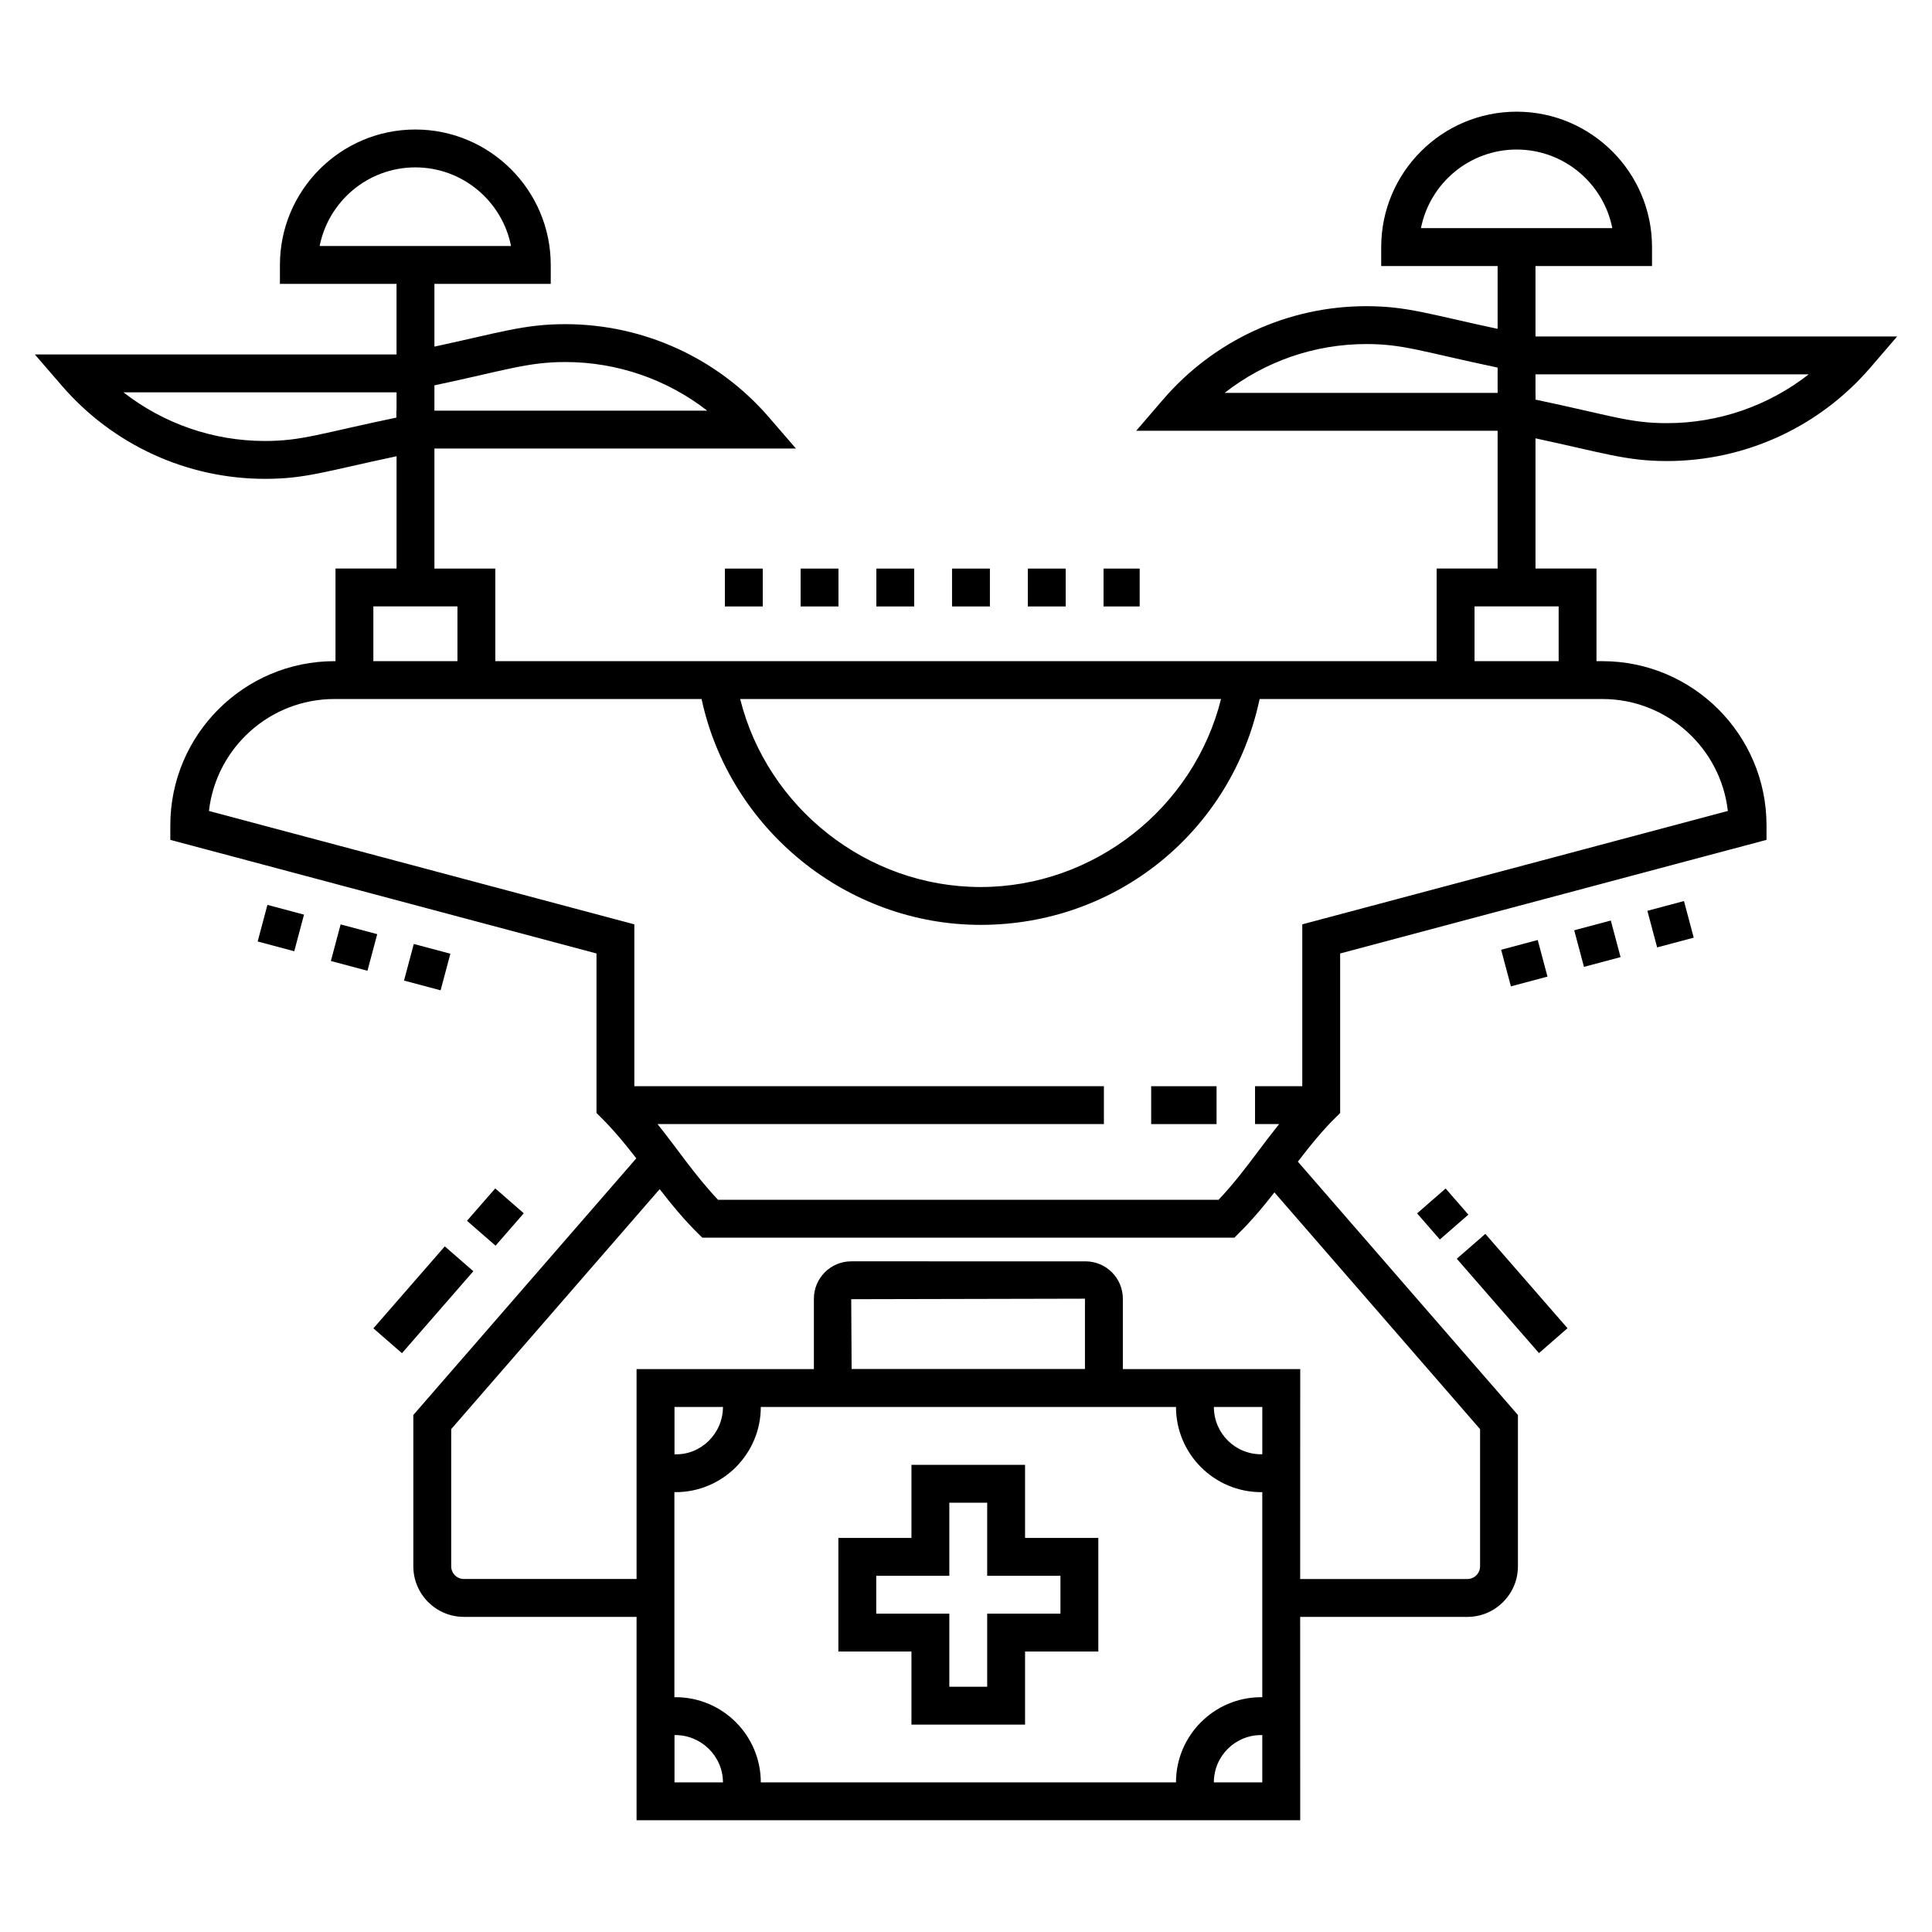 <?xml version="1.0" encoding="UTF-8"?>
<!-- Uploaded to: ICON Repo, www.svgrepo.com, Generator: ICON Repo Mixer Tools -->
<svg fill="#000000" width="800px" height="800px" version="1.1" viewBox="144 144 512 512" xmlns="http://www.w3.org/2000/svg">
 <g>
  <path d="m269.44 480.89-18.918 21.723-7.566-6.59 18.918-21.723z"/>
  <path d="m275.24 458.94 7.566 6.59-7.481 8.586-7.566-6.59z"/>
  <path d="m537.63 470.99 21.777 25-7.566 6.59-21.777-25z"/>
  <path d="m525.57 472.48-6.027-6.922 7.566-6.59 6.027 6.922z"/>
  <path d="m449.07 431.86h17.332v10.035h-17.332z"/>
  <path d="m541.82 395.7 9.695-2.586 2.586 9.699-9.695 2.586z"/>
  <path d="m563.77 400.23-2.586-9.695 9.695-2.586 2.586 9.695z"/>
  <path d="m583.16 395.07-2.586-9.695 9.695-2.586 2.586 9.695z"/>
  <path d="m221.98 396.09-9.695-2.586 2.586-9.699 9.695 2.586z"/>
  <path d="m241.38 401.26-9.695-2.586 2.586-9.699 9.695 2.586z"/>
  <path d="m251.07 403.86 2.586-9.695 9.695 2.586-2.586 9.695z"/>
  <path d="m550.92 214.5h30.883v-5.016c0-19.789-16.094-35.887-35.883-35.887-19.785 0-35.887 16.098-35.887 35.887v5.016h30.848v16.652c-18.137-3.883-24.027-6.012-34.812-6.012-20.688 0-40.305 9.012-53.824 24.723l-7.133 8.289h95.77v36.516h-16.16v24.547l-249.46 0.004v-24.547h-16.133v-31.801h95.809l-7.168-8.297c-13.543-15.676-33.215-24.668-53.973-24.668-10.961 0-17.383 2.234-34.672 5.953v-16.633h30.828v-5.016c0-19.789-16.102-35.887-35.887-35.887s-35.883 16.098-35.883 35.887v5.016h30.902v18.707h-95.848l7.164 8.297c13.539 15.676 33.152 24.668 53.82 24.668 10.703 0 15.902-1.961 34.871-5.988v29.758h-16.184v24.547h-0.273c-23.984 0-43.5 19.512-43.5 43.5v3.856l112.94 30.105v42.273c1.105 1.195 4.152 3.719 10.547 12.027l-59.086 68.012v40.094c0 7.394 6.012 13.406 13.406 13.406h45.754v53.898h0.02 175.84 0.016v-0.352-0.25-0.074 0.023-0.09-0.121c0-2.887-0.004-14.285-0.016-53.031h44.305c7.394 0 13.406-6.016 13.406-13.406v-40.094l-58.32-67.141c7.106-9.32 9.941-11.516 11.207-12.902v-42.273l112.99-30.105v-3.856c0-23.988-19.516-43.5-43.5-43.5h-1.559v-24.547h-16.164v-34.504c18.141 3.883 24.035 6.016 34.828 6.016 20.723 0 40.355-9.012 53.879-24.723l7.133-8.289h-95.84zm-82.383 33.621c10.637-8.324 23.816-12.945 37.535-12.945 9.875 0 14.574 1.973 34.812 6.238v6.707zm-0.953 81.129c-7.184 28.777-33.594 49.82-63.715 49.82s-56.531-21.043-63.715-49.82zm-173.79-89.309c13.77 0 26.977 4.602 37.641 12.895h-72.309v-6.715c18.488-3.898 24.566-6.18 34.668-6.18zm-65.082-30.75c2.344-11.859 12.824-20.832 25.355-20.832 12.539 0 23.02 8.973 25.359 20.832zm20.328 43.645v1.832c-20.238 4.231-25.07 6.199-34.824 6.199-13.699 0-26.859-4.602-37.504-12.895h72.375v4.867h-0.047zm-6.098 51.871h22.285v14.512h-22.285zm79.805 311.65v-12.539c6.973-0.133 12.844 5.523 12.844 12.539zm155.77 0h-12.832c0-7.016 5.738-12.711 12.832-12.539zm0-22.559c-0.098 0-0.191-0.023-0.289-0.023-12.449 0-22.578 10.129-22.578 22.578h-110.03c0-12.449-10.129-22.578-22.578-22.578-0.109 0-0.211 0.023-0.32 0.023v-54.383c0.109 0 0.211 0.023 0.32 0.023 12.449 0 22.578-10.129 22.578-22.578h110.03c0 12.449 10.129 22.578 22.578 22.578 0.098 0 0.191-0.023 0.289-0.023zm-155.77-64.398v-12.539h12.844c0 7.016-5.84 12.824-12.844 12.539zm46.836-41.098 61.941-0.137v18.637h-61.836zm108.94 41.098c-7.109 0.152-12.832-5.523-12.832-12.539h12.832zm57.711-6.664v36.348c0 1.859-1.516 3.375-3.371 3.375h-44.305v-0.363-0.254-0.078 0.023-0.098-0.125c0-2.981 0.004-14.742 0.016-54.734h-0.016-46.992v-18.66c0-5.457-4.438-9.898-9.898-9.898l-62.082-0.004c-5.457 0-9.898 4.438-9.898 9.898v18.66h-46.973-0.02v55.629h-45.754c-1.855 0-3.371-1.516-3.371-3.375v-36.348l55.25-63.594c6.832 8.867 10.105 11.578 11.281 12.852h141.03c1.227-1.32 4.316-3.922 10.605-11.992zm32.414-193.49c17.168 0 31.359 12.996 33.25 29.668l-112.78 30.047v42.891h-12.52v10.035h6.387c-1.887 2.352-3.656 4.699-5.398 7.008-3.422 4.547-6.672 8.867-10.656 13.059l-132.64 0.004c-6.082-6.41-10.477-13.125-16.047-20.07h118.3v-10.035h-124.44v-42.891l-112.73-30.047c1.891-16.672 16.082-29.668 33.25-29.668h0.273 97.027c7.383 34.398 38.387 59.855 73.941 59.855 36.16 0 66.555-24.938 73.949-59.855h90.824zm-11.59-24.543v14.512h-22.289v-14.512zm-36.492-100.24c2.344-11.859 12.824-20.832 25.359-20.832s23.016 8.973 25.355 20.832zm102.77 38.738c-10.648 8.324-23.836 12.941-37.586 12.941-9.891 0-14.66-1.992-34.816-6.238v-1.785h-0.012v-4.918z"/>
  <path d="m415.65 532.2h-30.105v19.367h-19.367v30.105h19.367v19.367h30.105v-19.367h19.418v-30.105h-19.418zm9.383 29.402v10.035h-19.418v19.367h-10.035v-19.367h-19.367v-10.035h19.367v-19.367h10.035v19.367z"/>
  <path d="m416.38 294.68h10.035v10.035h-10.035z"/>
  <path d="m336.1 294.68h10.035v10.035h-10.035z"/>
  <path d="m356.17 294.68h10.035v10.035h-10.035z"/>
  <path d="m436.45 294.68h9.574v10.035h-9.574z"/>
  <path d="m376.24 294.68h10.035v10.035h-10.035z"/>
  <path d="m396.3 294.68h10.035v10.035h-10.035z"/>
 </g>
</svg>